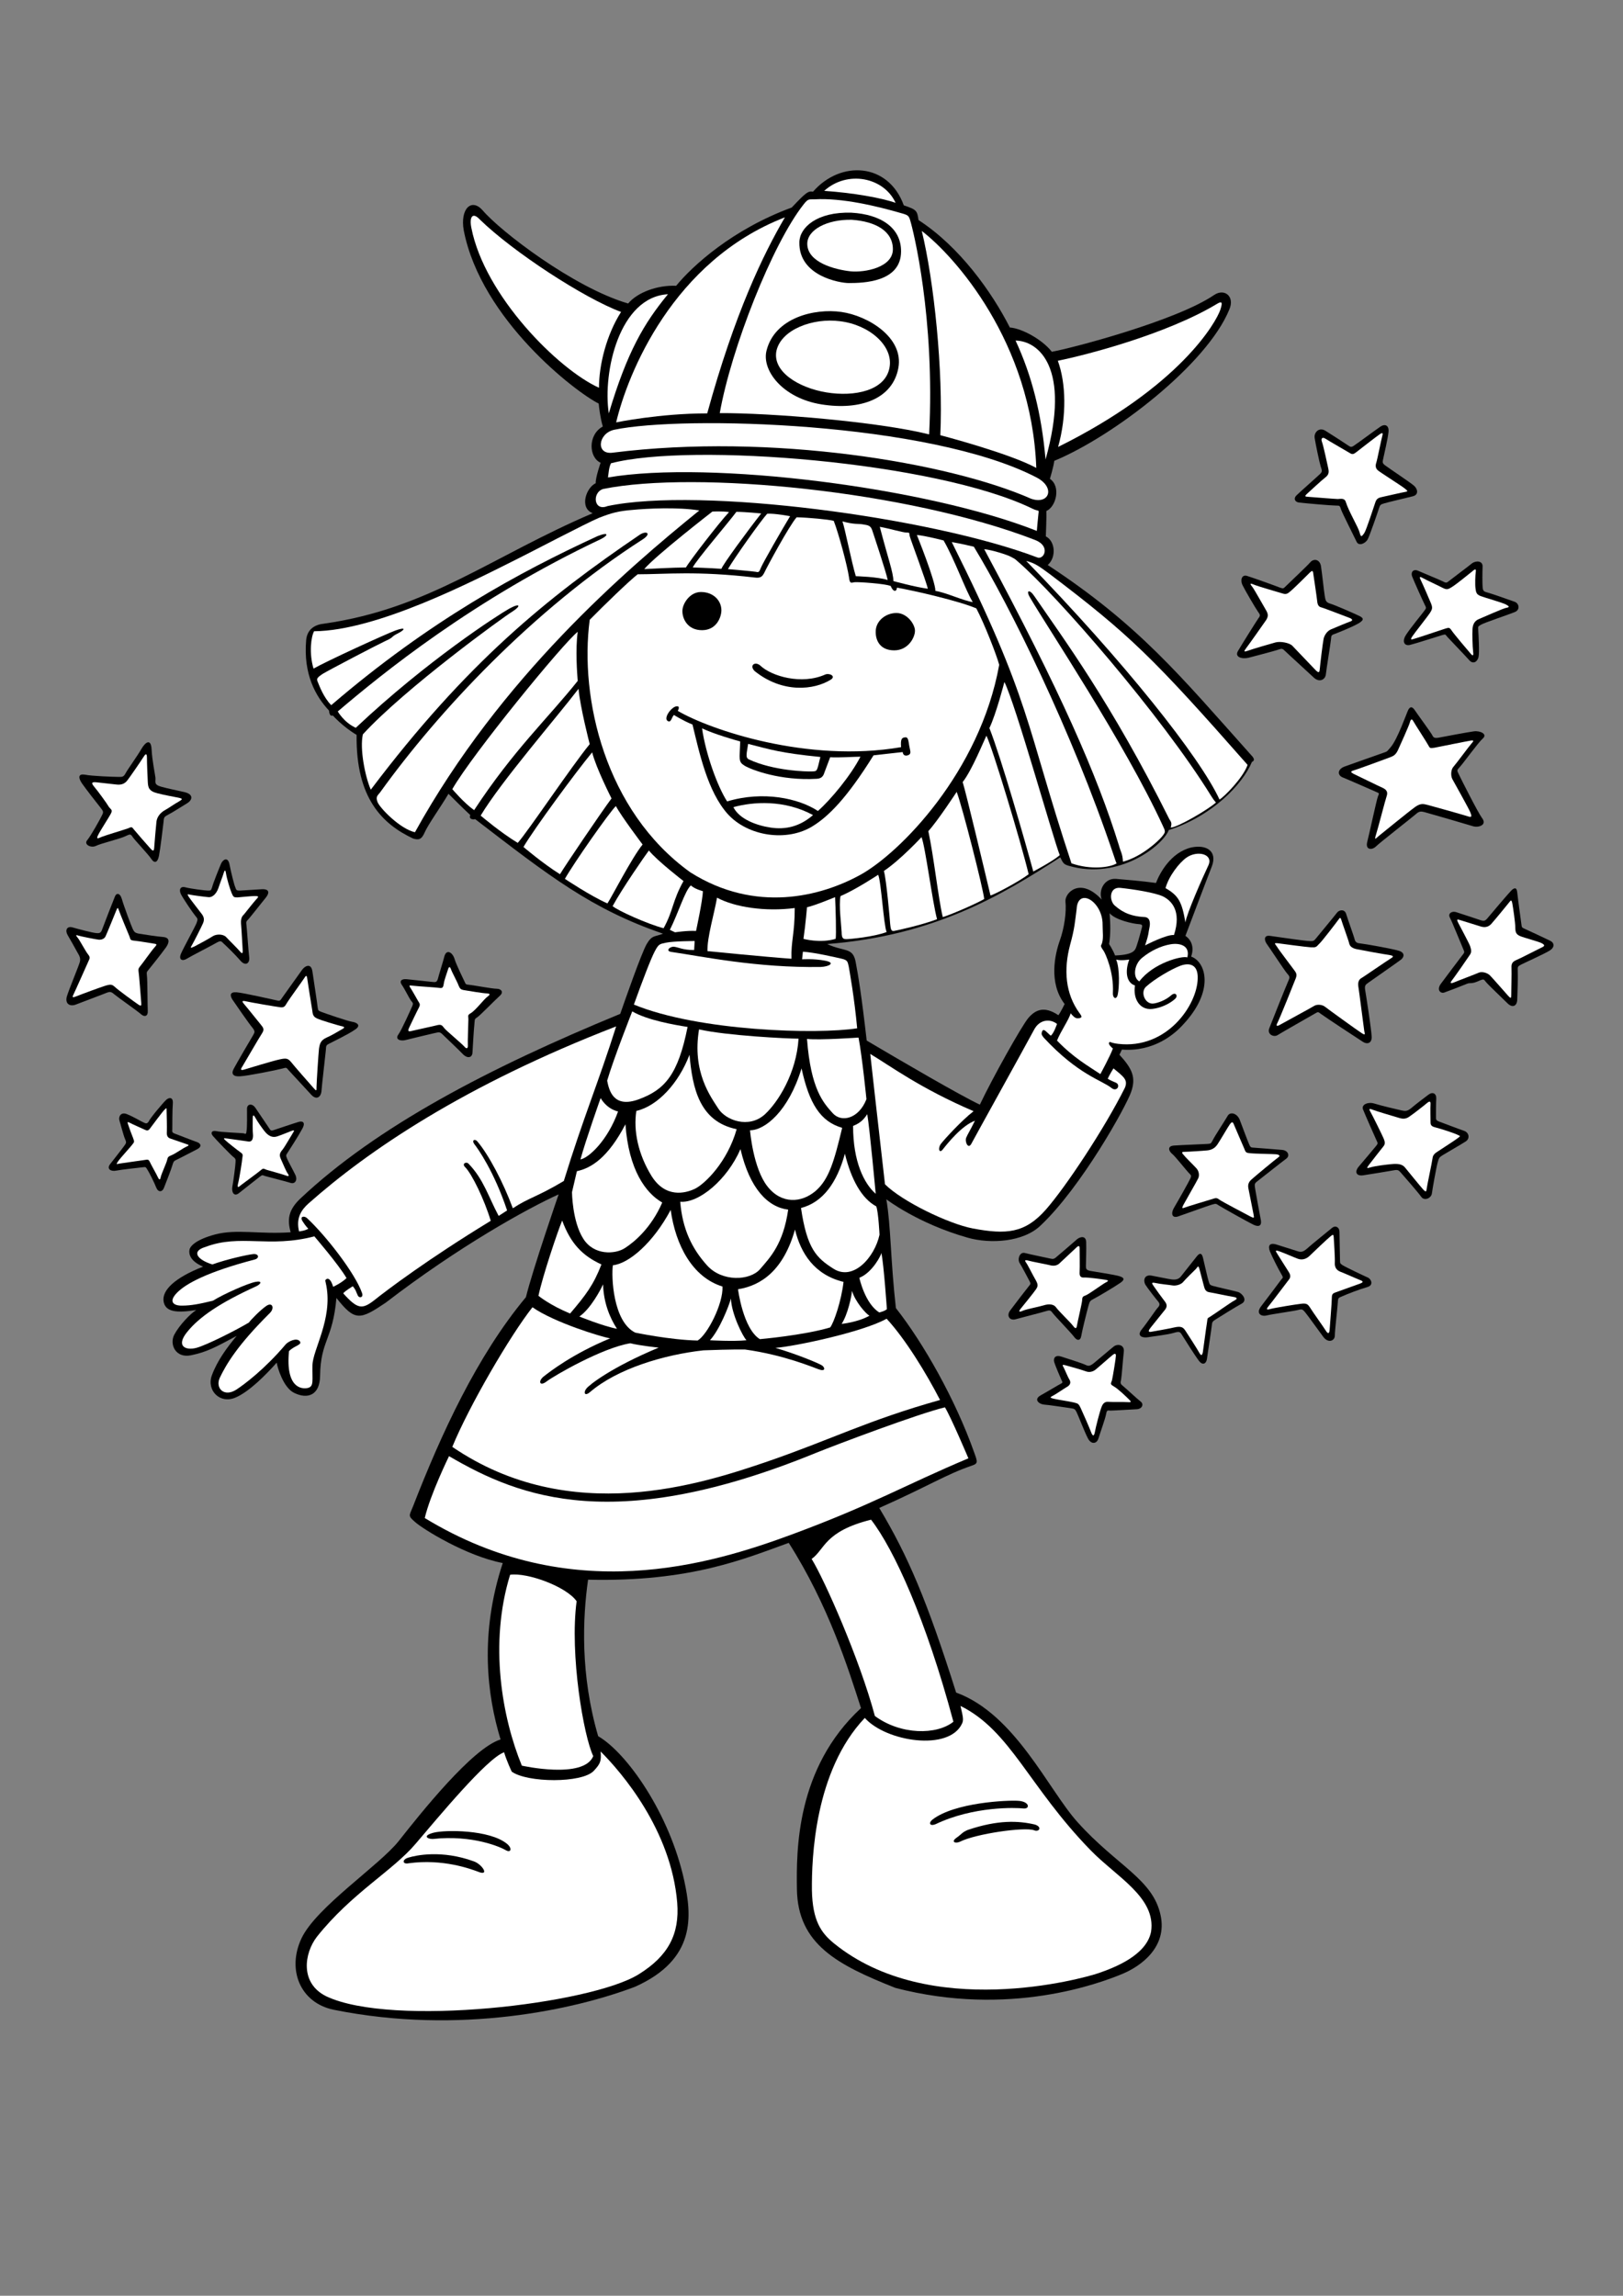 <?xml version="1.0" encoding="utf-8"?>
<!-- Generator: Adobe Illustrator 21.0.2, SVG Export Plug-In . SVG Version: 6.00 Build 0)  -->
<svg version="1.2" baseProfile="tiny" id="Layer_1" xmlns="http://www.w3.org/2000/svg" xmlns:xlink="http://www.w3.org/1999/xlink"
	 x="0px" y="0px" viewBox="0 0 595.3 841.9" overflow="scroll" xml:space="preserve">
<rect x="0" y="0" width="595.3" height="841.9" fill="#808080" stroke="none"/>
<g>
	<g>
		<path d="M458.9,276.9c-26.1-29.2-41-47.6-74.6-69.7c3.2-2.8,2.8-8.7-0.7-10.5c0,0,0.3-7.4,0.2-9.3c3.6-1.6,5.4-9,1.3-11.8
			c0,0,1.4-4.7,1.6-6.6c21.9-9.1,56-35.4,64.2-55.5c2.1-4.8-1.8-7.9-5.6-5.3c-14,9.5-52.2,19.5-59.5,20.8
			c-3.6-4.6-11.1-8.6-15.4-8.9c-6.6-13-18.4-29.6-33.5-39.4c-0.5-3.5-0.7-3.8-5.4-5.4c-5.7-15.7-23.2-16.6-33.3-5
			c-1.8-0.3-2.5,0.2-7.8,5.8c-21.8,8-36.4,21.4-42.4,28.7c-6.8-0.3-14.2,2.4-17.6,6.5c-19.9-5.8-46.9-26.5-53.4-34.2
			c-4.1-4.6-8.3-0.5-6.9,7.4c6.4,32.8,41.2,59.4,49.5,63.5c0.1,1.3,0.6,5.4,1.5,8.4c-5.6,3.1-5.1,11.4-0.8,13.3c0,0-1.9,5.4-1.8,7.5
			c-3.5,1.6-6.1,9.1-1.1,11c-37,15.8-60,35-98.5,40.5c-3.1,0.3-6.2,1.8-6.6,6c-1.1,12.6,3.5,20.7,8.4,25.9c0,0,0,2.3,1.4,1.8
			c0,0,3.5,4,8.7,7.1c-0.3,23.3,9.5,32.7,20.7,38c2,0.6,3.1,0.5,4.3-2.3c1.2-2.8,6-9.5,8.7-14.1c1.2,1.2,5.4,5.4,8,7.8
			c-0.6,1.2,0.5,1.8,1.8,1.5c27.3,21,42.7,33,68.9,42c-3,1.2-4,0.4-6,3.8c-2,3.5-8.1,21-9.7,25.6c-48.3,19.9-89.3,41.3-117.4,67.8
			c-4.5,4.3-4.7,7.8-3.5,12.3c-11.5,0.8-19.7-1.3-27.7,0.8c-6.7,1.8-9.1,4.1-9.4,5.6c-0.3,1.5,0.2,4.2,5,6.2
			c-10.5,4.1-15.1,8.7-14.5,12.7c0.6,3.9,4.7,4.4,12,3.2c-2.1,1.3-6.2,5.5-8.1,9.1c-1.8,3.5,0.5,8.7,6.2,7.5
			c5.7-1.2,8.5-2.7,16.7-7.1c-3.4,4.1-7.1,9-9.1,14.5c-2,5.5,3,10.6,8.7,8.1c5-2.1,11.3-8.5,15.1-12.8c0.2,1.6,2.4,9.2,6.4,11.1
			c4.9,2.4,9.4,0.9,9.5-6.2c0.2-13.2,4.6-13,6-28.6c6.8,8.6,8.6,8.1,18.1,1.7c26.8-20.6,51.9-34.5,63.4-39.7c0,0-9.5,27.5-12,37.7
			c-18,21.6-31.1,50.2-41.4,76.7c-1.4,3.5-2,3.4,0.8,5.8c2.8,2.5,18.6,12.4,32.1,15c-8.6,26.2-5.7,48.6-0.8,64.7
			c-10.4,3.2-29.5,27.3-37.4,37.3c-7.1,8.9-30.2,24.2-35.6,35.6c-5.4,11.4-0.6,23.6,11.7,26.2c46.5,9.4,89-0.2,110.6-8.4
			c22.6-10.1,20.8-26.2,18.1-38.8c-5.4-24.9-21.2-47.1-31.6-53.1c-6.6-22.6-5.7-43.3-3.7-57.4c37.7,0.9,57.7-7.8,73.6-13.5
			c14.6,22.9,21.9,46.3,26.5,60.6c-23.9,22.1-23.7,52.4-23.5,66.4c0.3,20.3,15,27.8,36.1,36.2c41.9,10.9,75.2-1.8,83.2-5.1
			c6.8-2.8,16.6-9.8,14.1-21.5c-2.8-13.3-16-18.1-30.4-34.1c-10.7-11.8-22.9-39.7-44.6-47.6c-10.7-33.8-17.6-50-28.2-67.7
			c18-8,24.5-12.3,33.9-15.5c2.4-0.8,2.2-1.3,0.9-4.9c-6.9-19.5-18.7-40.2-28.7-52.9c-2-17.8-1.8-29.9-3.5-39.9
			c0,0,11.5,8.9,29.9,14.1c8.1,2.3,20.4,1.7,26.8-4.6c14.9-14.1,31.3-43.6,33.1-48.9c1.8-5.2,0.5-8.4-4.3-13.6l0.9-1.9
			c11.7,0.9,19.3-5.7,22.3-9c11.9-12.6,8.5-23.2,3.1-25.1c1.2-3.4,0.1-6.1-2.1-7.6c0.8-2.1,7.7-20.4,9.7-25.5c2.1-5.6-2-8.1-7.6-6.9
			c-7.4,1.8-11.5,9.3-12.9,13c-5.1-0.7-11.1-1.2-14.7-1.5c-4.2-0.3-6.5,4.2-5.2,7.6c-7.9-8.5-13.6-2.4-13.3,0.7
			c0.4,3.8-0.4,9.7-2.1,14.4c-1.7,4.8-4.2,15.4,1.8,23.2c0,0-1.5,3.1-2.3,4.1c-5.2-3.5-8.4-2-11,1c-2.5,3-13.1,21.9-17.8,31.8
			c-7.4-3.5-28.3-15.7-41.5-23.5c-1.9-16.6-3.1-23.9-4.1-29.1c-1.1-5.2-4.2-3.4-10.4-6.3c39.6-3.1,64.3-18.1,85.5-31.8
			c1,2.1,1.3,2.6,3.1,3.1c18.4,5.4,34.5-7.4,36.7-13.1c15.8-5.1,27-16.6,30.5-25C460.2,279,460.2,278.2,458.9,276.9z M407,334.9
			c2.1,2.5,8.7,3.9,10.7,4c1.3,0.1,1.4,0.4,1.1,1.4c-0.3,1-1.1,4.3-1.8,6.3c-0.6,1.8-0.8,3.5-8,3.8c-0.8-2.1-2.2-4.2-2.2-4.2
			C407.4,342.5,407.3,339,407,334.9z"/>
	</g>
	<path d="M51.9,274.6c1.5-2.6,3.5-3.8,3.7,0.2c0.2,4,1.2,8.7,1.4,10.3c0.2,1.5-0.8,2.6,2.1,3.4c2.9,0.8,5.2,1.2,8.6,2
		c3.4,0.8,2.9,2.9,0.9,4.1c-2,1.2-5.4,3.4-6.8,4.1c-1.4,0.8-1.7,0.8-1.8,2.6c-0.2,1.8-1.2,10.1-1.7,12.6c-0.5,2.5-1.7,2.8-2.8,1.1
		c-1.1-1.7-6-6.8-6.8-8c-0.8-1.2-0.9-1.2-2.8-0.3c-1.8,0.9-8.9,2.6-10.7,3.5c-1.8,0.9-4.6-0.5-3.2-2.1c1.4-1.7,4.8-7.8,5.4-9.1
		c0.6-1.2,0.6-1.4-0.6-2.9c-1.2-1.5-5.2-6.6-6.8-8.9c-1.5-2.3-1.1-3.5,1.2-3.1c2.3,0.5,10.4,0.8,12,0.8c1.5,0,2.1,0.2,2.9-1.4
		C47,281.9,50.4,277.2,51.9,274.6L51.9,274.6z"/>
	<path d="M81.1,316.7c0.6-1.4,2.5-2.8,3.1,0.4c0.6,3.1,1.7,7.4,2.1,8.3c0.4,0.9,0.2,1.2,1.7,1.2c1.5-0.1,6.2-0.4,8.1-0.5
		c1.8-0.1,3.4,0.6,1.3,3.2c-2.1,2.6-5.4,6.8-6.2,7.7c-0.8,0.9-1,0.8-0.8,2.3c0.2,1.5,0.7,9.4,1,11.7c0.3,2.3-1.4,3.5-3.3,1.2
		c-1.9-2.2-5.1-5.3-6.1-6.2c-0.9-0.9-1-1.2-2.9-0.1c-1.9,1.1-9,4.7-10.6,5.7c-1.6,1-3.1,0.4-2.1-1.9c1-2.3,5.1-9.7,5.7-11.2
		c0.5-1.5,0.5-1.5-0.5-2.7c-1-1.2-4.3-6.1-5.2-7.8c-0.9-1.8-0.2-3.1,1.6-2.6c1.8,0.5,7.3,1.2,8.3,1.2c1-0.1,1,0.2,1.5-1.2
		C78.1,324,80.5,318.1,81.1,316.7L81.1,316.7z"/>
	<path d="M42.1,328.9c0.5-1.5,1.9-1.6,2.6,0.8c0.7,2.5,3.5,10,4,11c0.5,0.9,0.6,1.4,2.3,1.7c1.7,0.3,7.1,1.1,8.7,1.2
		c1.7,0.1,3.1,1,1.2,3.8c-2,2.8-5.6,7.2-6.3,8.1c-0.7,0.9-0.9,0.8-0.7,2.4c0.2,1.5,0.2,11.1,0.3,12.9c0.1,1.8-1.1,2.3-2.4,1.2
		c-1.3-1.2-8.5-6.2-9.8-7.3c-1.3-1.1-1.6-1.2-3.7-0.3c-2.1,0.8-8.4,3.2-10.5,4c-2.1,0.8-4-0.2-3.3-2.9c0.8-2.7,4.5-11.5,4.8-12.8
		c0.3-1.3-0.1-2.1-1-3.6c-0.8-1.5-2.5-4.5-3.5-6.2c-1-1.7-0.3-3.4,1.8-2.8c2.1,0.6,7.7,2.1,8.9,2.1c1.2,0.1,1.6-0.2,2.1-1.7
		C38.2,338.9,41.5,330.3,42.1,328.9L42.1,328.9z"/>
	<path d="M110.7,355.8c0.9-1.4,3.4-3,3.9,0.5c0.5,3.5,1.8,11.8,1.9,13c0.2,1.2,0.1,1.3,1.4,1.8c1.3,0.5,9.7,3.4,11.2,3.6
		c1.5,0.2,3.7,1.2,1.1,2.9c-2.6,1.8-8.3,4.5-9.4,5.1c-1.1,0.6-1.2,0.5-1.3,2.6c-0.2,2.1-1.5,13.1-1.6,15c-0.2,1.8-1.7,3.4-3.8,1.1
		c-2.1-2.3-7.5-8.1-8.3-9c-0.8-0.9-0.6-1-2.4-0.5c-1.8,0.5-12.8,2.7-15.3,2.8c-2.5,0.2-3.4-0.8-2.4-2.7c1-1.9,6.4-11.2,7.1-12.3
		c0.6-1.1,0.9-1.4-0.2-2.8c-1.2-1.4-6.4-8.9-7.4-10.4c-0.9-1.5-0.9-2.8,1.6-2.6c2.5,0.2,13,2.6,14.4,2.9c1.4,0.3,1.4,0.5,2.5-1.2
		C104.7,364.2,109.7,357.2,110.7,355.8L110.7,355.8z"/>
	<path d="M60.9,403.4c0.9-0.9,2.6-1.3,2.5,1.1c-0.2,2.4-0.2,8.5-0.2,9.5c0,1-0.3,1.3,1.1,1.8c1.4,0.5,6.4,2.5,7.9,3
		c1.5,0.5,1.9,1.7,0.2,2.6c-1.7,0.9-6.4,3.3-7.4,3.8c-1,0.5-1.3,0.5-1.7,1.9c-0.4,1.5-2.6,7.1-3.2,8.6c-0.6,1.5-2.1,1.6-2.8-0.2
		c-0.7-1.8-2.5-5.4-3.2-6.5c-0.7-1.1-0.5-1.1-2.1-0.9c-1.6,0.2-7.4,0.8-9.4,1.2c-1.9,0.4-3.6-0.6-2.2-2.4c1.4-1.8,4.4-5.6,5.1-6.6
		c0.7-1,1-1.2,0.4-2.5c-0.6-1.3-1.7-5.7-2.1-6.9c-0.4-1.2,0.4-3.3,2.8-2.3c2.5,1,5.4,2.8,6.2,3.1c0.8,0.4,1.2,0.4,1.8-0.5
		C55,410.1,59.9,404.3,60.9,403.4L60.9,403.4z"/>
	<path d="M90.6,406.6c0-1.8,1.9-2.1,3.1-0.3c1.2,1.8,4.4,6.5,5,7.4c0.5,0.8,0.6,1.1,1.8,0.7c1.2-0.4,7.4-2.5,8.8-2.9
		c1.4-0.5,3-0.2,1.6,2.4c-1.4,2.6-4.8,7.9-5.4,8.8c-0.6,0.9-0.7,1-0.2,2.2c0.5,1.2,2.2,4.2,3.1,6.1c0.8,1.9-0.3,3.3-1.8,2.8
		c-1.5-0.5-8.3-2.2-9.3-2.5c-1-0.3-1-0.6-2.1,0.3c-1.1,0.9-6.3,4.9-7.5,5.9c-1.8,1.5-2.8-0.2-2.5-2.2c0.4-2,1.2-8.2,1.2-9.2
		c0.1-1-0.1-1.3-0.9-1.9c-0.8-0.6-6.4-6.4-7.4-7.6c-1-1.2-0.4-2.1,1.2-1.8c1.6,0.4,9.2,0.7,10,0.8c0.8,0.2,1,0.5,1.1-0.7
		C90.7,413.7,90.6,408.3,90.6,406.6L90.6,406.6z"/>
	<path d="M163,350.7c0.8-2.8,3-1.4,3.7,0.9c0.7,2.3,3.2,7.3,3.7,8.4c0.5,1.1,0.4,1,2.1,1.2c1.7,0.2,8.1,1.4,9.7,1.4
		c1.6,0,2.7,1.2,1.1,2.6c-1.6,1.4-7.2,7.2-8.3,7.9c-1.1,0.7-0.8,0.8-1,2.5c-0.2,1.7-0.6,8.5-0.7,10.4c-0.1,1.9-1.8,2.3-3.5,0.6
		c-1.6-1.7-5.8-5.6-7.1-6.9s-1.4-1.3-3.5-0.8c-2.1,0.5-8.5,2-10.4,2.5c-1.9,0.5-4-0.2-2.7-2c1.3-1.8,4.6-9.3,5.1-10.4
		c0.5-1.2,0.2-1.2-0.5-2.1c-0.7-1-2.3-4.3-3.3-5.7c-1-1.4-0.2-2.3,1.8-2.1c1.9,0.2,8.3,0.9,9.4,1c1.1,0.1,1.6,0.2,2-1.1
		C160.9,357.7,162.6,352.4,163,350.7L163,350.7z"/>
	<path d="M524,401.4c1.5-1.1,2.9-0.4,2.8,1.5c-0.1,1.9-0.1,5.7-0.1,6.7c0,1,0,1.3,1.4,1.8c1.4,0.5,7.1,2.7,8.9,3.3
		c1.8,0.6,2.3,2.8,0.6,3.9c-1.7,1.1-7.1,4.2-8.4,5c-1.3,0.8-1.4,1-1.9,2.8c-0.5,1.8-1.9,9.7-2.1,11.3c-0.2,1.6-2.7,2.9-3.9,1.2
		c-1.2-1.7-6.9-8.2-7.6-9c-0.7-0.8-1.1-1-2.6-0.7c-1.5,0.3-8.5,1.4-11,1.8c-2.5,0.4-3.4-1.1-1.8-3.1c1.7-2,5.6-6.6,6.4-7.6
		c0.8-1,0.7-1,0.1-2.3c-0.6-1.3-4-9-4.8-11c-0.9-2,1.9-3,4.1-2.3c2.2,0.7,8.5,2.2,9.9,2.5c1.4,0.3,2.1,0.4,3.6-0.8
		C519.1,405.1,522.5,402.5,524,401.4L524,401.4z"/>
	<path d="M488.7,450.2c1.2-0.9,2.6-0.1,2.6,1.5s0.2,9.6,0.2,10.6c0,1,0.1,1.1,1,1.7c0.9,0.6,8,4,9.2,4.5c1.2,0.5,2.3,2.8-0.2,3.5
		c-2.5,0.7-7.5,2.6-9,3.3c-1.5,0.7-1.7,0.4-1.8,2.3c-0.1,1.9-1.1,10.3-1.1,12.2c0,1.9-2.4,2.9-4.2,0.5c-1.8-2.4-6-8.3-6.8-9.2
		c-0.8-0.9-1-1.1-2.5-0.7c-1.5,0.4-9.5,1.5-11.5,2c-2,0.5-4.1-0.7-2-3.4c2.1-2.7,6.7-8.9,7.3-9.7c0.7-0.8,0.9-0.7,0-2.2
		c-0.9-1.5-3.3-6.2-4.1-8.2c-0.8-2-0.2-3.3,2.4-2.5c2.6,0.8,6.4,2,7.6,2.4c1.2,0.4,2,0.5,3.6-0.9
		C480.9,456.5,487.5,451.2,488.7,450.2L488.7,450.2z"/>
	<path d="M439,460.7c0.7-0.9,1.7-1.6,2.2,0.4c0.5,2,1.7,7.5,2.1,8.7c0.4,1.2,0.3,1.4,1.7,1.8c1.4,0.4,7.7,1.8,9.1,2.2
		c1.4,0.4,3.7,3,1.3,4.3c-2.4,1.3-8.3,5-9.4,5.7c-1.1,0.7-1.4,0.9-1.5,2.1c-0.1,1.2-1.6,10.8-1.8,12.4c-0.2,1.7-1.5,2.6-2.9,0.8
		c-1.4-1.8-5.3-8-6.1-9.3c-0.8-1.3-0.9-1.7-3.2-1c-2.3,0.7-7.8,1.3-9.5,1.6c-1.7,0.3-4.3-0.3-2.2-2.9c2.1-2.6,5.2-7.3,5.9-8
		c0.7-0.7,0.8-1.4,0.1-2.2c-0.7-0.8-3.9-4.9-4.7-6.2c-0.8-1.4-0.5-3.8,2.3-3.3c2.8,0.5,5.8,1.2,7.4,1.4c1.7,0.2,2.7-0.2,3.5-1.3
		C434.1,466.9,438.3,461.6,439,460.7L439,460.7z"/>
	<path d="M408.5,493.8c1.4-1.1,4-0.7,3.7,1.9c-0.3,2.6-0.8,9.4-1,10.3c-0.2,0.9-0.4,1.4,0.5,2.1c0.9,0.7,5.5,5,6.7,5.9
		c1.2,0.9,0.6,2.7-1.5,2.8c-2.1,0.1-8.6,0.5-9.6,0.5c-1,0-1.3-0.4-1.6,1.3c-0.3,1.7-2.2,6.9-2.8,8.9c-0.6,2-2.6,2.3-3.8,0.1
		s-3.6-8.5-4.2-9.7c-0.6-1.2-0.8-1.3-2.3-1.5c-1.5-0.2-7.9-1.2-9.6-1.3c-1.7-0.1-4.1-1.8-1.3-3.4c2.9-1.6,6.3-3.7,7.3-4.2
		c1-0.5,0.7-0.6,0.3-1.5c-0.4-0.9-2.2-5.1-2.6-6.4c-0.4-1.3,0.1-2.9,2.6-2.1c2.5,0.8,7.8,2.5,8.8,3c1,0.5,1.6,0.6,3.1-0.6
		C402.7,498.7,407.1,494.9,408.5,493.8L408.5,493.8z"/>
	<path d="M395,454.5c1-0.9,3.3-1.6,3.4,1c0.1,2.6-0.1,7.7-0.1,8.7c0,1,0,1.6,1.8,1.9c1.8,0.3,7.5,1.2,9.7,1.7
		c2.2,0.5,3.2,1.2,1.2,2.6c-2,1.4-8.4,5.2-9.8,5.9c-1.4,0.7-1.5,0.9-2,2.7c-0.5,1.8-2.3,9-2.6,10.9c-0.3,1.9-1.6,1.8-2.6,0.4
		c-1-1.4-7.1-7.7-7.9-8.8c-0.8-1.1-1.1-1.1-2.7-0.6c-1.6,0.5-8.8,2.3-10.9,2.9c-2.2,0.6-3.4-1.3-2-3.2c1.4-1.9,6.4-8.4,7-9.1
		c0.6-0.7,0.6-0.8-0.1-2.1c-0.7-1.3-2.5-4.8-3.4-6.2c-0.9-1.4,0-4.2,1.9-3.7c1.9,0.5,7.8,1.7,9.1,2c1.3,0.3,1.6,0.3,2.8-0.8
		C389,459.7,394,455.4,395,454.5L395,454.5z"/>
	<path d="M490.4,334.7c0.8-1.1,2.9-1.4,3.4,0.6c0.6,2,2.9,8.3,3.1,9.3c0.3,1,0.9,1.3,2.2,1.4c1.3,0.1,12,2,14.1,2.7
		c2.1,0.7,1.9,2.2,0.7,3.2c-1.3,1-10.8,7.6-11.9,8.4c-1.1,0.8-1.5,1-1.3,2.6c0.3,1.6,2.3,14.6,2.4,17.1c0.2,2.5-1.5,3.2-3.3,2
		c-1.9-1.2-14-9.2-15.2-10.1c-1.2-0.9-1.1-0.9-2.3-0.2c-1.2,0.7-12.3,7-13.7,7.9c-1.4,0.9-4-0.3-3-2.6c0.9-2.4,6.4-16.1,7-17.4
		c0.6-1.3,0.4-1.6-0.5-2.6c-0.9-1-6.6-9.7-7.5-10.9c-0.9-1.3-1.1-3.2,1.2-2.9c2.3,0.3,12.9,1.9,14.5,1.9c1.7,0.1,1.7-0.2,2.5-1.1
		C483.5,343.1,489.6,335.8,490.4,334.7L490.4,334.7z"/>
	<path d="M450.3,409.2c0.9-1.6,3.4-1,4.4,1.4c0.9,2.4,3,8,3.5,9.1c0.5,1.2,0.7,1.1,2,1.2c1.3,0.1,7.9,0.6,10.1,0.8
		c2.2,0.2,2.9,2.2,1.5,3.2c-1.4,1-9.3,7.3-10.5,8.2c-1.2,0.9-1.2,1.1-0.9,3c0.3,1.9,1.7,9.4,2.1,11.5c0.3,2.1-1,2.4-2.8,1.5
		c-1.9-0.9-11.5-6.3-12.6-7c-1.1-0.7-1-0.8-2.7-0.3c-1.7,0.5-10.2,3.6-12.3,4.3c-2.1,0.7-2.9-0.9-1.3-3.5c1.6-2.7,5.3-9.3,5.8-10.4
		c0.5-1.1,0.3-1.2-0.6-2.1c-0.8-0.8-4.9-6-6-6.9c-1.2-0.9-2.1-2.9,0.6-3.1c2.7-0.2,11-0.5,12.3-0.6c1.3-0.1,1.2-0.1,1.9-1.3
		C445.3,417,449.4,410.8,450.3,409.2L450.3,409.2z"/>
	<path d="M506.4,156.4c1.5-1,3.1-0.5,2.9,1.9c-0.2,2.4-1.6,8.2-1.9,9.7c-0.3,1.5-0.5,1.8,0.7,2.7c1.2,0.9,9.1,6.2,10.4,7.3
		c1.4,1.1,2.1,3.4-0.3,4c-2.4,0.6-9.2,2.2-10.5,2.6c-1.3,0.4-1.5,0.5-1.9,1.8c-0.4,1.3-3.3,9.7-4.1,11.3c-0.8,1.6-3.3,2.7-4.1,1
		c-0.8-1.7-5.2-10.4-5.7-11.8c-0.5-1.4-0.3-1.5-2-1.5c-1.7,0-11.8-0.9-13.4-1.1s-2.1-1.5-1-2.6c1.1-1.1,7.8-7,8.7-7.9
		c0.9-0.9,0.7-1.2,0.2-2.8c-0.5-1.6-1.9-8.4-2.2-10.4c-0.3-2,1.6-4.1,4-2.6c2.4,1.5,7.2,4.6,8.2,5.3c1,0.7,1.3,0.8,2.4,0
		C497.9,162.6,504.9,157.4,506.4,156.4L506.4,156.4z"/>
	<path d="M539.9,206.6c1.3-1,4-1.1,3.9,1.2c-0.1,2.3-0.1,6.1,0,7.4c0.1,1.3,0.3,1.7,1.5,2c1.2,0.3,8.7,2.9,10.3,3.5
		c1.6,0.6,2.1,3-0.1,3.8c-2.2,0.9-11.2,3.9-12.3,4.6c-1.1,0.7-1.1,0.5-1,2c0.1,1.5,0.5,8.3,0.1,9.9c-0.4,1.6-1.9,2.8-3.4,1.1
		c-1.5-1.7-7.2-7.6-8-8.5c-0.8-0.9-0.5-1.1-1.9-0.7c-1.4,0.4-9.7,3.1-11.8,3.6c-2.1,0.5-3-1.2-1.6-3.5c1.4-2.3,6.2-8.1,6.9-9.1
		c0.7-1,0.7-0.9,0-2.3c-0.7-1.4-3.8-8.3-4.5-10.1c-0.7-1.8,0.5-2.9,2.1-2.2c1.6,0.7,7.9,3.3,9.1,3.9c1.2,0.6,1.3,0.7,2.5-0.3
		C532.8,212,538.6,207.7,539.9,206.6L539.9,206.6z"/>
	<path d="M516.5,260.4c0.6-1.2,1.4-1.5,2.4,0c1,1.5,5.6,7.8,6.2,8.8c0.6,1,0.6,1.7,2.7,1.3c2.1-0.4,10.5-2,12.8-2.3
		c2.3-0.3,5.1,1,3.3,2.6c-1.8,1.6-7.1,9-8.4,10.4c-1.3,1.4-1.1,1.3-0.4,2.8c0.7,1.5,7,14,8.5,16c2,2.6-1.4,3.6-3.3,3
		c-1.9-0.6-16.7-4.9-17.9-5.2c-1.2-0.3-1.9-0.3-3,0.7c-1.1,1-13.3,10.5-14.7,11.9c-1.4,1.4-4,1.4-3.2-1.7c0.8-3.1,3.4-15.3,3.9-16.6
		c0.5-1.3,0.7-1.1-0.9-1.8c-1.6-0.7-10-4.4-12-5.2c-2-0.8-2-3,0.7-4c2.7-1,13-4.6,14.4-5.1c1.4-0.5,1-0.3,2.5-2
		C512.6,271.1,515.9,261.6,516.5,260.4L516.5,260.4z"/>
	<path d="M554.3,326.6c1-1,2-1.4,2.2,0.6c0.2,2,1.3,10.1,1.5,11.5c0.2,1.4,0.1,1.4,1.2,1.9c1.1,0.5,7.8,3.6,9.4,4.4
		c1.6,0.8,1.7,2.4-0.2,3.6c-1.9,1.2-9.5,4.6-10.6,5.2c-1.1,0.6-1.2,0.7-1.1,2.5c0.1,1.8-0.1,8.2-0.2,10.4c-0.1,2.2-1.7,3.1-3.6,1.2
		c-1.9-1.9-6.9-6.6-7.8-7.7c-0.9-1.1-0.8-1.2-2.2-0.7c-3.3,1.6-3.5,0.7-4.9,1.3c-1.4,0.6-7.1,2.8-8.3,3.2c-1.3,0.4-2.8-0.9-1.3-3.1
		c1.6-2.2,7-9.3,7.9-10.5c0.9-1.2,1-1,0.3-2.6c-0.7-1.6-4-9.8-4.8-11.3c-0.8-1.5,0.7-2.5,2.3-2c1.6,0.5,7.3,2.4,8.8,2.9
		c1.5,0.5,1.9,0.3,2.8-0.8C546.6,335.5,553.3,327.6,554.3,326.6L554.3,326.6z"/>
	<path d="M480.6,206.2c1.2-1.4,3.4-1.2,3.9,1.3c0.4,2.5,1.1,9.2,1.4,11c0.3,1.8,0.4,2.4,2.1,2.9c1.7,0.5,8.3,3.4,10.2,4.3
		c1.8,0.8,2.5,1.5,0.1,2.9c-2.4,1.4-7.5,3.4-8.8,3.9c-1.3,0.4-1.2,0.8-1.3,1.9c-0.1,1.2-1.7,11-1.9,13c-0.3,2-2.5,2.9-4.4,1.1
		c-1.9-1.8-9.7-8.9-10.6-9.8c-0.9-0.9-1.2-0.9-2.3-0.5c-1.1,0.4-8.6,2.4-11,3c-2.4,0.6-5.3-0.2-3.9-2.5c1.4-2.4,6.8-11,7.5-12
		c0.8-1,0.6-1.3-0.2-2.4c-0.8-1.1-4.9-8.1-5.7-9.8c-0.8-1.7-0.3-3.9,1.7-3.3c2,0.6,10.9,3.8,12.1,4.3c1.2,0.4,1.2,0.4,2.2-0.6
		C472.8,213.8,479.4,207.6,480.6,206.2L480.6,206.2z"/>
	<path fill="#FFFFFF" d="M122.2,471.9c-0.8-2.7-1.8-3.3-2.5-2.8c-0.6,0.5-0.4,0.3,0,2.4c2.3,12.3-5,23.5-5.1,29.2
		c-0.1,5.8,0.6,7.7-1.7,8.3c-2.3,0.5-8.2,0-6.9-13.5c2-2.1,5.1-2.3,3.9-3.7c-1.2-1.3-4.1,0.1-5.1,1.2c-7.7,9.1-15.2,14.7-18.1,16.6
		c-4.5,2.9-7.8-0.5-6.1-4.3c2.3-4.8,6.3-11.8,18.4-23.8c1.8-1.8,0.9-4.1-1.3-2.6c-2.2,1.5-5.7,5.1-6.4,6.1
		c-4.3,2.6-15.5,8.3-19.3,9.3c-3.8,1-7.7-0.5-3.3-5.9c4.4-5.4,11.7-10.5,25.3-16.7c1.7-0.8,2.4-2.1-0.3-1.6
		c-2.7,0.5-11.6,4.4-15.6,6.9c-4.9,1.2-8.1,1.8-11.2,1.8c-3.1,0.1-5.3-1.3-2-4.7c3.3-3.4,11.3-7.7,28.5-12.2c1.9-0.5,1.5-2.2-0.5-2
		c-2,0.2-9.4,1.8-15,3.8c-5.5-1.7-7.9-4.8-2.6-6.4c12.9-4.9,23.2,0.5,40-3.9c0,0,8.8,10.2,11.8,15.3
		C125.3,470.5,122.2,471.9,122.2,471.9L122.2,471.9z"/>
	<path fill="#FFFFFF" d="M219.7,142.2c-14.9-6.7-41.9-33.7-46.8-58.6c-0.8-3.8,0.3-6.1,3.1-3.1c12.1,11.8,38.1,28.8,51.8,33.9
		C222.5,122.7,219.7,133.7,219.7,142.2L219.7,142.2z"/>
	<path fill-rule="evenodd" fill="#FFFFFF" d="M223.3,151.6c-2.3-15.2,3.9-42.7,21.7-43.7C236.2,118.6,230.1,128.9,223.3,151.6
		L223.3,151.6z"/>
	<path fill="#FFFFFF" d="M226,154.9c4.2-17.8,20.8-59.3,61.9-75.2c-7.9,13.5-18.4,35.1-28.5,71.9C241.9,151.6,226,154.9,226,154.9
		L226,154.9z"/>
	<path fill="#FFFFFF" d="M264,151.5c4.2-23.7,19.3-62.1,30.8-76.6c1.7-2.2,2-1.7,3.9-1.8c10.2-0.6,23,2.5,32.3,5.2
		c2.1,0.6,2.4,0.9,2.9,2.7c1,3.2,9.1,35.4,6.9,78.3C322,154.6,282.4,151.4,264,151.5L264,151.5z"/>
	<path fill-rule="evenodd" fill="#FFFFFF" d="M302.3,70c8.5-7.7,21.9-5,26.2,4.4C323.5,72.6,312.9,70.7,302.3,70L302.3,70z"/>
	<path d="M312.3,78c10.6,0.6,18.3,5.4,18.2,14.3c-0.1,11.2-13.9,11.5-19.2,11.5c-3.1,0-18.4-2.5-18.1-15
		C293.3,83.4,299.7,77.6,312.3,78L312.3,78z"/>
	<path d="M308.6,114.4c9.8,1.4,23,9.4,20.9,20.6c-2.1,11.2-13.8,15.6-28.2,13.3c-14.4-2.3-22.1-12.7-20.1-19.9
		C284.3,116.5,298.7,113,308.6,114.4L308.6,114.4z"/>
	<path fill="#FFFFFF" d="M308.1,117.8c10.8,1.3,19.5,9,18.2,16.8c-1.4,8.7-12.9,11-23.2,9.3c-10.3-1.7-19.9-7.7-18.3-15.3
		C286.6,120.8,298.2,116.5,308.1,117.8L308.1,117.8z"/>
	<path fill="#FFFFFF" d="M344.9,159.6c1.1-23.5-2.3-56.5-6.8-74.9c12,9.2,40.3,40.7,42,86.9C370.2,166.2,344.9,159.6,344.9,159.6
		L344.9,159.6z"/>
	<path fill-rule="evenodd" fill="#FFFFFF" d="M383.5,168.5c-1.5-17-5.1-30.9-11-43.6C380.8,125,393,134.6,383.5,168.5L383.5,168.5z"
		/>
	<path fill="#FFFFFF" d="M388,132.3c10.4-2.1,39.7-9.7,58.1-20.7c1.8-1.1,2.6-1.3,1.5,2c-1.5,4.5-14.7,28.1-59.5,50.3
		C391.3,152.5,391,140.5,388,132.3L388,132.3z"/>
	<path fill="#FFFFFF" d="M225.3,157.6c25.1-5.3,115.6-2.9,154.9,17.5c7.1,3.7,4.6,10.1-2,7.8c-30.1-13.3-95.4-24.2-153.4-16.9
		C218.4,166.9,219.3,158.9,225.3,157.6L225.3,157.6z"/>
	<path fill="#FFFFFF" d="M223,175.1c0.2-1.2,0.3-3.7,1.1-5.2c29.1-7.7,119.1-0.6,154.5,16.6c2.4,1.2,2.5,0.2,2.3,1.8
		c-0.2,1.7-0.6,6.4-0.6,6.4C340.3,178.8,260.4,168.7,223,175.1L223,175.1z"/>
	<path fill="#FFFFFF" d="M222.8,185.6c-5.1,2.1-5.7-5.1-1.5-6.3c33.9-6.8,111.5,0.6,158.3,18.7c6,2.3,3.2,7.5,0.8,6.4
		C341.7,189.7,256.9,178.4,222.8,185.6L222.8,185.6z"/>
	<path fill="#FFFFFF" d="M261.3,187.6c0,0,3.8-0.2,6.1,0.2c-3.5,3.7-14.6,18.1-15.8,20.3c-4.3,0-15.3,0.6-15.3,0.6
		C240.4,203.8,261.3,187.6,261.3,187.6L261.3,187.6z"/>
	<path fill="#FFFFFF" d="M254.1,208.1c1.1-2.5,13.3-16.7,16-20.4c3.2,0,9.1,0.6,9.1,0.6c-4.8,6.1-14,18.6-14.6,20.3
		C260.5,208.3,254.1,208.1,254.1,208.1L254.1,208.1z"/>
	<path fill="#FFFFFF" d="M267,208.7c2.5-4.3,12.1-17.8,14.4-20.3c2.6-0.2,8.4,0.9,8.4,0.9c-2.8,4.6-10.1,17.3-10.7,18.9
		c-0.6,1.5-0.8,1.8-1.8,1.5C276.2,209.5,267,208.7,267,208.7L267,208.7z"/>
	<path fill="#FFFFFF" d="M309,191.2c4.3,1.2,5.8,0.8,7.5,1.1c1.7,0.3,2.8,0.3,3.4,2.1c0.6,1.8,5.2,15.6,5.7,18.3
		c-3.7-1.2-11.7-1.4-11.7-1.4C312.4,206.4,309.9,193.7,309,191.2L309,191.2z"/>
	<path fill="#FFFFFF" d="M322.7,193.2c3.5,0.6,8.4,2.1,9.8,2.1c1.4,0,0.9,0.2,1.2,1.4c0.3,1.2,6.3,17.2,6.6,19.2
		c-4.6-0.6-12.6-2.8-12.6-2.8C327.6,209.7,325.8,205.1,322.7,193.2L322.7,193.2z"/>
	<path fill="#FFFFFF" d="M336.3,196.2c2.9,0.2,9.8,2,9.8,2c4.1,7.1,8.1,18.4,10.7,22.6c-3.5-0.5-9.8-3.5-13.7-4.1
		C343.1,213,336.3,196.2,336.3,196.2L336.3,196.2z"/>
	<path fill="#FFFFFF" d="M349.1,198.8c3.2,0.5,8.1,1.7,8.1,1.7c13.3,21.9,35.9,67.5,51.2,112.9c1.3,4,1.2,3.2,1.2,3.2
		c-2.3,1.5-9.5,2.5-16.6,0C375.9,264.9,378.5,257.7,349.1,198.8L349.1,198.8z"/>
	<path fill="#FFFFFF" d="M361,201.4c2.5,0.2,8.4,2,9.8,2.8c1.4,0.8,1.2,0.5,2.5,1.7c14.1,12.1,52.8,56.6,71,86.1
		c1,1.6,1.7,2.3,1.7,2.3c-2.9,2.6-14,9.1-16.6,9.2c0.5-1.7,0.2-2-0.5-3.1c-21.3-42.7-39-66.4-49.6-81.9c-1.7-2.5-3.2-2.1-1.4,0.8
		c6,10.3,34.8,53.5,48.6,83.5c1,2.1,1.1,2.3-0.3,4c-1.4,1.7-7.5,7.4-14.3,9.2c-0.2-3.1-0.8-3.4-1.5-6
		C402.5,284.5,389.1,253.7,361,201.4L361,201.4z"/>
	<path fill="#FFFFFF" d="M376.4,205.7c3.2,0.8,4.8,2,8.6,4.8c29.3,22.2,38,30.7,72.6,70c-1.7,4.9-8.9,12-10.3,12.7
		C440.1,277.6,412.3,242.6,376.4,205.7L376.4,205.7z"/>
	<path fill="#FFFFFF" d="M362.9,267c2.5-5.2,5.5-16.9,5.5-16.9c4,7.8,17.8,57.1,20.3,63.5c-2.3,2.1-9.7,6-9.7,6
		C375.9,308.2,367.3,278.2,362.9,267L362.9,267z"/>
	<path fill="#FFFFFF" d="M353.1,286.8c3.4-4.3,7.8-15.2,8.7-17c2.1,4,12.7,39.1,15.5,50.8c-3.7,2.8-12.7,7.5-14,7.8
		C361,318.7,354.4,291,353.1,286.8L353.1,286.8z"/>
	<path fill="#FFFFFF" d="M340.5,304.8c3.4-3.7,10.4-14.4,10.4-14.4c2.1,5.5,9.7,35.4,10.1,39.3c-3.7,2.1-13.2,6.1-15.2,6.6
		C344.2,329.8,342.5,314,340.5,304.8L340.5,304.8z"/>
	<path fill="#FFFFFF" d="M324.2,319.4c6-4,13.8-12.4,13.8-12.4c1.4,3.4,4,23.8,5.7,30.1c-5.5,2.1-14.6,4.1-15.8,4.3
		c-1.2,0.2-1.2-1.1-1.4-2.6C326.4,337.2,325.1,322.4,324.2,319.4L324.2,319.4z"/>
	<path fill="#FFFFFF" d="M308.3,328.6c5.5-2.3,13.8-7.8,13.8-7.8c1.1,2.3,2,18.4,3.1,21c-4.8,1.8-13.5,2.6-14.7,2.6
		c-1.2,0-1.8-0.2-1.8-2.6C308.6,339.3,307.6,331.8,308.3,328.6L308.3,328.6z"/>
	<path fill="#FFFFFF" d="M296,332.7c2.6-0.5,10.3-3.7,10.3-3.7c0.2,3.7,0.5,14,0.2,15.3c-5.7,1.7-11.8,0-11.8,0
		C295.5,338.8,296,332.7,296,332.7L296,332.7z"/>
	<path fill="#FFFFFF" d="M245.7,341c3.2-6.4,5.5-14.3,7.7-16.3c1.5,1.4,4.4,2.1,4.4,2.1c0,3.1-2.5,14.6-2.5,14.6
		c-3.1-0.2-7.7,0.5-7.7,0.5L245.7,341L245.7,341z"/>
	<path fill="#FFFFFF" d="M243.4,340.4c-5.8-1.5-16.7-6.4-18.7-8.1c3.4-6.3,12-18.7,13.3-20.4c3.1,3.8,12.7,11.2,12.7,11.2
		C246.6,330.4,247,333.9,243.4,340.4L243.4,340.4z"/>
	<path fill="#FFFFFF" d="M207.2,322.3c3.2-5.7,16.3-24.4,18.7-26.7c2,3.8,9.8,14.1,9.8,14.1c-4,4.9-11.5,19.6-12.9,21.6
		C216.8,328.7,207.2,322.3,207.2,322.3L207.2,322.3z"/>
	<path fill="#FFFFFF" d="M192,310.6c4-6.8,19.3-27.6,25.2-34.7c1.4,5.7,7.1,16.9,7.1,16.9c-3.8,5.1-17.2,24.9-18.9,27.8
		C199,316.6,192,310.6,192,310.6L192,310.6z"/>
	<path fill="#FFFFFF" d="M176.3,299.1c7.4-12.4,27.8-35.9,35.9-46.5c0.6,6.8,4.1,20.3,4.1,20.3c-6.6,8-22.7,32.1-26.4,36.2
		C183.7,305.4,176.3,299.1,176.3,299.1L176.3,299.1z"/>
	<path fill="#FFFFFF" d="M165.9,289.4c7.4-12.9,40.8-53.7,46-57.7c-0.9,6.6-0.2,15.3,0,18c-10.9,13.7-23.5,25.3-38,47.4
		C170.2,294.5,165.9,289.4,165.9,289.4L165.9,289.4z"/>
	<path fill="#FFFFFF" d="M152.2,305.2c-5.4-1.2-12.7-8.7-13.7-11c-0.9-2.3,0.2-2.5,1.2-4c20.9-29,55.5-66.4,96.2-92.5
		c3-2,1.4-3.2-1.1-1.7c-34.2,23.2-63.7,47.1-98.8,93.6c-2.1-4.9-4.1-15-2.9-20.3c15.5-16.9,51.5-43,54.8-45c3.2-2,3.1-3.4-1.1-1.1
		c-4.1,2.3-30.1,19-56.3,43.7c-4.4-2-6.6-6-6.6-6c16.1-13.7,49.7-41.1,96.5-63.2c2.7-1.3,3.1-2.8-1.2-1.1
		c-28.7,13.2-61.7,31.1-97.7,62c-2.8-2.8-4.4-7.2-4.9-8.4c-0.5-1.2-0.6-1.5,1.8-3.1c2.5-1.5,19.5-10.4,22.9-12
		c3.4-1.5,1.8-1.4,4.6-2.8c2.8-1.4,3.1-2.5-0.8-1.1c-3.8,1.4-25.2,11.2-30.1,14c-1.7-5.7-0.9-11.7,0.2-13.7
		c23.2-0.2,58.3-18.4,74.9-26.7c3.5-1.7,25-13,29.6-14.9c4.6-1.8,7.2-2.5,12.3-2.9c5.1-0.5,16.6-1.1,24.5,0.2
		C229.6,209,183.7,248.3,152.2,305.2L152.2,305.2z"/>
	<path fill="#FFFFFF" d="M216.3,227.3c5.3-5.4,14.5-14.3,17.6-16.7c10.2,0,21.7-1.3,43,1.2c2.2,0.3,2.8-0.5,3.5-1.9
		c0.6-1.4,9.1-17.2,11.8-20.2c4.4,0.1,11.7,0.8,13.6,1.3c1.8,4.6,5,16.5,5.6,20.7c0.3,2.7,0.9,1.9,2.2,1.8
		c1.3-0.1,10.9,0.5,13.1,1.4c0.9,2.3,2.2,2.2,2.3,0.6c6.7,1.2,22.4,4.8,29.1,7.6c3,5.7,7.4,17,8.4,20.7c-7.1,39.3-36.4,69-50.9,77
		c-14.5,8-38.5,14.2-62.4-0.9C221.9,297.4,212.5,256,216.3,227.3L216.3,227.3z"/>
	<path d="M257.1,217.1c4.5,0,7.5,3.1,7.5,6.7c0,2.4-1.7,7.3-7.1,7.3c-5.4,0-7.2-4.3-7.2-6.9C250.2,221.6,252.9,217.1,257.1,217.1
		L257.1,217.1z"/>
	<path d="M328.8,224.8c3.9,0,6.8,4.1,6.8,6.5c0,2.5-2.5,7.2-7.6,7.2c-5.1,0-6.8-3.5-6.8-6.7C321.1,227.7,324.9,224.8,328.8,224.8
		L328.8,224.8z"/>
	<path d="M276.8,246.1c-2.1-2.1,0.2-3.8,2.2-1.9c4.1,3.8,15,7,23.6,3.2c1.5-0.7,4.1,0.5,2.2,1.8C298.6,253.1,287,254.3,276.8,246.1
		L276.8,246.1z"/>
	<path d="M248.6,260.7c11.8,6.9,47.6,19.2,81.9,13.3c-0.2-2.9,0.2-3.5,1.5-3.6c1.2-0.2,1.2,1.5,1.5,3.1c0.3,1.8,0.9,2.9-0.3,3.4
		c-1.2,0.5-2,0-2.1-1.1c-2,0.2-10.7,1.2-10.7,1.2c-9.9,15.9-16.6,22.4-22.2,25.9c-9.5,6-23.9,3.8-31.3-4.4
		c-7.4-8.3-10.4-22.5-12.9-32.8c-3.5-1.4-6.8-3.5-6.8-3.5c-0.8,0.7-1,2.8-2.1,2.3c-1.2-0.5-0.7-2.2,0.6-3.8c1.3-1.5,2.4-1.9,3.1-1.6
		C249.3,259.5,248.6,260.7,248.6,260.7L248.6,260.7z"/>
	<path fill="#FFFFFF" d="M257.5,267.1c4.4,2.1,12.4,4.4,14,4.8c-0.2,6.6-0.8,7.4,1.6,8.9c2.5,1.5,13.2,5.6,26.5,4.8
		c2.1-0.1,2.5-1.4,2.9-2.6c0.5-1.2,1.5-4.1,2-5.3c3.1,0.2,8.8-0.2,11.1-0.2c-3.4,6.7-10.8,15.7-15.6,19.9c-7-4.6-20-7.5-33.3-3.5
		C263.2,288.5,258.9,276.7,257.5,267.1L257.5,267.1z"/>
	<path fill="#FFFFFF" d="M269,296c7.2-2,18.7-2.8,29.2,2.9c-4.9,4.3-10.2,5.4-15.5,4.6C277.3,302.7,271.1,300.3,269,296L269,296z"/>
	<path fill="#FFFFFF" d="M274.4,272.8c8.3,2.1,11.6,3.3,26.5,4.8c-1.3,5.4-1.1,5.2-3,5.3c-1.9,0.1-14.2-0.2-23.2-4.4
		c-1-0.5-0.9-1.3-0.8-2.5C274.1,274.8,274.4,272.8,274.4,272.8L274.4,272.8z"/>
	<path fill="#FFFFFF" d="M259.5,348.8c-0.2-4.9,2.5-13.8,3.5-19.6c6.5,3.5,17.7,5.2,28.5,3.8c0,9.5-1.4,12.1-1.2,18.6
		C280.5,350.9,259.5,348.8,259.5,348.8L259.5,348.8z"/>
	<path fill="#FFFFFF" d="M254.8,345.1l-0.2,3.3c-4.2,0-5.7-1-7.3-1.2c-1.6-0.2-3.4,1.6-1,1.9c11.1,1.6,31.3,5.9,54.8,5.5
		c2.8-0.1,5.7-1.5,1.5-2.3c-4.1-0.8-8.4-0.5-8.4-0.5l0.3-2.8c4.4,0.3,12.1,2.1,14.3,2.6c2.1,0.5,2.1,1.1,2.5,2.8
		c0.3,1.7,2.1,11.7,3.1,22.7c-14.6,2.3-58.1,1.1-81.9-8.7c3.2-8.9,6.3-17,7.7-19.6c1.4-2.6,1.7-2.6,4.1-3.1
		C247.2,345.1,254.8,345.1,254.8,345.1L254.8,345.1z"/>
	<path fill="#FFFFFF" d="M231.9,370.9c5.5,3.2,15.2,4.9,20.3,5.7c-3.5,17.6-8.4,23-17.8,26.5c-9.4,3.5-11-3.2-11.7-6.8
		C225.1,388.1,231.9,370.9,231.9,370.9L231.9,370.9z"/>
	<path fill="#FFFFFF" d="M256.4,377.5c10.1,2.3,32.4,3.4,36.5,3.4c-0.8,12.7-7.5,23.3-12.4,27.8c-5.9,5.3-14.3,2.1-17-2.1
		C260.7,402.2,253.8,393.2,256.4,377.5L256.4,377.5z"/>
	<path fill="#FFFFFF" d="M296,381c4.8,0.5,18.9-0.5,18.9-0.5c1.4,7.4,2.9,22.6,2.9,22.6c-2.8,7.2-9.2,8.7-12.4,5.1
		C302.1,404.5,297.4,399.6,296,381L296,381z"/>
	<path fill="#FFFFFF" d="M312.9,412.9c2.8-1.1,4-2.5,5.2-4.3c0.9,5.2,3.1,29.2,3.1,29.2C316.9,434,312.9,426,312.9,412.9
		L312.9,412.9z"/>
	<path fill="#FFFFFF" d="M275.1,414.5c5.4,0,14.1-6.9,18.9-22.7c2.8,12.9,6.9,19.5,14.9,21.8c-2.9,12.1-4.8,18.9-9.8,23.2
		c-5.1,4.3-12.4,4.9-17.6-1.7C276.2,428.4,275.1,414.5,275.1,414.5L275.1,414.5z"/>
	<path fill="#FFFFFF" d="M233.4,407.4c7.8-1.8,15.5-10.1,19.5-20.6c1.1,12.4,3.7,24.5,17.3,27.3c-3.4,12-11.5,19.9-15.2,21.8
		c-3.7,1.8-10.9,3.5-16-4.6C234,423.2,232.3,414.6,233.4,407.4L233.4,407.4z"/>
	<path fill="#FFFFFF" d="M220.3,402.7c2.6,4.3,6.4,4.9,6.4,4.9c-3.8,10.6-10.7,17-13.8,17.6C214.8,418.2,220.3,402.7,220.3,402.7
		L220.3,402.7z"/>
	<path fill="#FFFFFF" d="M211.6,429.5c5.2-1.1,11.4-4.9,17.8-17.2c1.2,16.7,7.4,25.2,13.5,28.7c-4,9.2-10.1,14.4-13.7,16.7
		c-3.5,2.3-11.4,2.8-15.3-3.5c-4-6.3-4.1-17-4.1-17C210.7,433.3,211.6,429.5,211.6,429.5L211.6,429.5z"/>
	<path fill="#FFFFFF" d="M197.5,475.2c1.5-7.2,7.1-23.8,8.7-27.6c3.1,8.4,7.4,12.9,14.4,16.1c-2.9,7.5-5.7,11.2-11.5,18
		C201.6,478.6,197.5,475.2,197.5,475.2L197.5,475.2z"/>
	<path fill="#FFFFFF" d="M212.5,482.8c4.1-2.8,7.8-9.8,8.7-11.8c0.2,6.8,2.5,12.3,5.1,16.3C221.1,486.3,212.5,482.8,212.5,482.8
		L212.5,482.8z"/>
	<path fill="#FFFFFF" d="M224.8,464c5.8-0.6,14.7-8.1,21.2-20.3c1.8,13,8,24.7,19,28.1c0.3,6.3-5.5,17.6-9.1,19.8
		c-10.1-0.2-22.9-2.9-22.9-2.9C224.8,484.7,224.2,468,224.8,464L224.8,464z"/>
	<path fill="#FFFFFF" d="M260.4,491.5c3.5-3.8,6.9-12.4,7.7-15.3c0.2,5.7,4.4,14,5.7,15.3C269,492,260.4,491.5,260.4,491.5
		L260.4,491.5z"/>
	<path fill="#FFFFFF" d="M270.7,472.8c8.7-1.4,16.7-7.1,20.9-21.9c2.1,8.7,7.1,16.6,17.8,19.2c-0.8,6.9-3.5,14.9-4.9,16.7
		c-9.7,2.9-25.8,4.3-25.8,4.3C272.5,487.2,270.7,472.8,270.7,472.8L270.7,472.8z"/>
	<path fill="#FFFFFF" d="M308.7,485.5c2.3-3.5,3.7-10.4,3.8-12.1c1.2,4,5.1,8.4,6.4,9.1C314.7,484.9,308.7,485.5,308.7,485.5
		L308.7,485.5z"/>
	<path fill="#FFFFFF" d="M315.2,468.6c4.9-2,8-8.4,8.1-9.1c0.9,4.6,2,20.6,2,20.6c-0.9,0.8-2.8,1.2-2.8,1.2
		C317.2,478,315.2,468.6,315.2,468.6L315.2,468.6z"/>
	<path fill="#FFFFFF" d="M293.8,443c8.1-2.1,13.2-9.4,16.1-19.9c2.3,9.4,6.1,16.4,11.5,19.3c0.8,2.1,1.2,10.4,1.2,10.4
		c-1.8,8.3-9.7,17.2-17,12.4C299.5,461.3,296,458,293.8,443L293.8,443z"/>
	<path fill="#FFFFFF" d="M249.5,440.7c6.8,0.6,17.2-8,22.1-19.3c3.4,14.6,10.1,21.3,17.5,22.2c-1.8,12.6-6.6,17.5-10.3,21.8
		c-3.7,4.3-14,4.8-19.5-1.4C253.8,457.9,250.3,450.7,249.5,440.7L249.5,440.7z"/>
	<path fill="#FFFFFF" d="M319.2,386.5c7.2,4.3,18.3,12.6,37.9,21c-4.4,3.4-10.8,10.4-12,12c-1.2,1.6-0.6,3.8,0.8,1.9
		c1.5-1.9,6.9-8.7,11.7-10.4c-2,4-2.6,4.8-3.2,6.2c-0.6,1.4,0.7,4.5,1.9,2.2c1.2-2.3,18.8-34,23-41.8c2-3.8,5.9-4.1,8.4-2.1
		c0,0-1.2,3.6-2.3,4.3c-1.4-1.1-2.5-2.8-3.1-1.7c-0.5,1.2-0.2,1.4,0.5,2.4c12.7,13.7,21.3,15.6,24.9,18.5c2,1.6,3.5-1.2,1.5-2
		c-2-0.8-2.9-1.4-2.9-1.4c0.6-1.4,2.1-3.8,2.1-3.8c3.8,3.1,5.4,4.2,4.2,7.1c-7.5,15-21.7,36.4-29,44.7c-7.7,8.7-14.5,9.2-26.8,6.9
		c-8.9-1.7-25.9-9.9-32.2-16.2C322.4,415.2,319.2,386.5,319.2,386.5L319.2,386.5z"/>
	<path fill="#FFFFFF" d="M387.7,381.6c1.4-3.5,4.4-7.7,5-10c1.6,1.9,2.1,1.9,3.1,1.8c1-0.2,1.2-0.5,0.2-1.8
		c-5.3-7.2-5.9-16.1-3.5-25.1c1.7-6.1,1.8-8.6,2.4-13.1c0.4-7.9,8.9-3.3,9.5,4.8c0,3.6,0.5,6.3-0.4,8.2c-0.5,0.6,0.2,1.4,0.8,2.3
		c0.6,0.9,3.8,7.7,3.4,15.4c-0.1,2.1,1.4,2.7,1.8,0.5c0.5-2.2,0.8-9.4-0.6-12.7c1.7,0.5,4.8,0,4.8,0c-1.5,3.9-1.3,8.4,2.1,9.5
		c-0.8,4.9,1.8,9.1,6.3,8.6c4.4-0.5,7.7-2.9,8.6-3.9c0.9-1,0-2.4-1.5-1.2c-2.2,2-5.1,2.9-6.5,3.1c-3.2,0.5-5.1-4.2-2.8-6.2
		c3.1-2.8,9.2-6.4,12.7-7.7c3.5-1.2,6.4-0.2,6.2,4.8c-0.2,9.7-11.3,26-29.2,23.9c-3.3-0.4-2.9-1.1-3.3-0.4c-0.4,0.7,1.4,2.1,1.4,2.1
		c-0.9,2.6-4.6,9.4-4.6,9.4C399,390.8,394,388.1,387.7,381.6L387.7,381.6z"/>
	<path fill="#FFFFFF" d="M420,346.7c1.5-4.4,1.2-4.8,1.6-6.5c0.4-1.8,0.2-3.8-1.8-3.9c-6.2-0.3-9-2.6-10.9-4.2
		c-2.1-1.8-2.1-6.9,2-6.5c4.8,0.5,12.5,1.7,15.6,3.1c3.1,1.5,7,5.3,4.1,14.2C427.9,342.6,420,346.7,420,346.7L420,346.7z"/>
	<path fill="#FFFFFF" d="M417.9,359.9c-2.5-1.3-2-6.4,1.2-8.8c3.1-2.5,6.7-4.2,10.2-4.8c3.5-0.6,7.3,0.5,6.2,4.8
		C433.5,350.4,422.9,353.2,417.9,359.9L417.9,359.9z"/>
	<path fill="#FFFFFF" d="M427.5,325.7c1.2-4.4,5-9.3,7.7-11.2c4-2.8,10-1.3,8,2.9c-1.9,4-8,17.7-8.4,20.9
		C433.5,330.6,432.2,328.4,427.5,325.7L427.5,325.7z"/>
	<path fill="#FFFFFF" d="M206.8,433.1c-9.9,5.9-12.8,6.1-18.7,10c-3.5-9.5-8.9-19.7-13-24.5c-0.9-1.1-2.2-0.5-1.1,1
		c1.2,1.5,7.2,9.9,12,24.3c-0.8,0.5-3.1,2-3.1,2c-3.7-6.9-5.5-13.4-11-19.1c-0.9-1-2.6,0-1.3,1.2c2.5,2.5,7.1,12,9.4,19.7
		c-23,14-38.2,25.5-42.7,29.1c-4.5,3.5-6.2,3.3-11.4-2.5c0.5-0.8,3.5-2.6,3.5-2.6c1.2,1.4,1.2,2.1,1.8,3.3c0.5,1.2,2.2,0.9,1.6-0.8
		c-2.5-7.2-13.2-21-20.2-27.5c-1-0.9-2.8-0.7-1.6,1.2c1.2,1.9,2.1,2.7,2.1,2.7c-1.4,0.8-2.5,0.8-3.4,1c-1.2-4.9,0.8-7.9,3.5-10.3
		c21.9-19.4,57-43.3,112.8-64.9C219.7,396.4,213.9,410,206.8,433.1L206.8,433.1z"/>
	<path fill="#FFFFFF" d="M195.3,479.4c7.8,5.5,25.3,10.9,28.5,11.4c-14,5.8-22.2,12.3-24.4,14c-2.1,1.7-1.5,3.8,1.1,1.8
		c2.6-2,20.3-12.3,30.7-14c3.5,0.9,10.4,1.6,10.4,1.6c-17.5,7.3-25.5,13.7-26.5,15c-1.1,1.3-0.8,3,1.2,1.4
		c10.1-8.7,27.3-13.8,41.7-15.4c10.4-0.4,14.3-0.3,15.3-0.3c14.3,2,24.8,6.5,27.1,7.3c2.3,0.8,2.3-0.5,1.2-1.4
		c-1.1-0.8-9.6-4.3-17.2-6.5c6.9-0.5,32.1-5.8,40.8-10.7c7,7.6,14.6,20.1,19.6,29.8c-26.7,7.5-39.6,14.4-63.4,22.6
		c-23.8,8.1-72.1,24.2-115.5-5.4C172,515.7,187.1,489.8,195.3,479.4L195.3,479.4z"/>
	<path fill="#FFFFFF" d="M164.7,534c26.4,15.5,61.4,28.7,134.6-1.2c7.4-3,37.6-14.4,47.3-16.7c2.3,3.8,8.6,18.7,8.6,18.7
		c-23.3,9.8-35,16.9-64.7,27.9c-29.8,11-81,26.7-134.7-6C157.8,548.1,164.7,534,164.7,534L164.7,534z"/>
	<path fill="#FFFFFF" d="M297.7,571.7c4.9-3.5,4.6-10.1,21.8-14.4c8.4,10.9,20.1,36.4,30.2,74.1c-6.1,4.9-19.3,4.9-28.8-2.1
		C315.3,608.4,302.4,579.3,297.7,571.7L297.7,571.7z"/>
	<path fill="#FFFFFF" d="M317.2,630c7.7,8.7,31,12.4,35.7,2c0.6-1.3,0.3-2.5-0.6-6.4c18.4,9.1,25,29.6,47.7,52.9
		c9.5,9.8,24.1,17.3,22.2,29.9c-1.7,8.7-13.5,13.2-19.3,15.2c-5.8,2-62,17.6-97.1-11c-4.5-3.7-7.8-8.1-8-19.5
		C297.7,681.7,298.7,649.5,317.2,630L317.2,630z"/>
	<path d="M343.1,669c-2.1,0.8-2.6-0.5-1.1-1.7c8.1-6.3,27.5-7.2,31.6-6.9c4.1,0.3,4.3,3.1,1.7,2.8
		C372.7,662.9,357.1,662.3,343.1,669L343.1,669z"/>
	<path d="M352.1,675.4c-1.8,0.8-3.4,0-1.2-1.5c2.1-1.5,1.8-1.8,4-2.8c11.2-3.8,18.7-3.4,24.7-2c2.8,0.9,1.5,2.9-0.3,2.1
		C375.8,669.9,357.8,672.5,352.1,675.4L352.1,675.4z"/>
	<path fill="#FFFFFF" d="M191.4,647.5c-7.2-17.6-12.1-44.6-4.3-70c6.3-0.9,20.6,4.3,24.4,9.7c-2.6,19.6,2.6,49.6,6.1,56.8
		C214.1,652.6,191.4,647.5,191.4,647.5L191.4,647.5z"/>
	<path fill="#FFFFFF" d="M184.9,642.6c0.9,3.1,2.8,7.1,2.8,7.1c5.7,4.1,25.8,4.3,30.1-0.3c2.4-2.6,2.8-3.5,2.5-7.1
		c7.7,7.7,25.9,28.8,28.1,55.5c0.9,11.5-3.3,19.5-14.1,26.2c-17.6,11-90.5,19.5-114.6,8.1c-9.8-4.8-8.1-15.8-3.5-21.8
		c12.7-16,27.8-24.2,36.2-34.1C160.7,666.5,178.6,644.8,184.9,642.6L184.9,642.6z"/>
	<path d="M149.9,683.3c-2.3,0.5-2.6-1.4,0-2.1c2.6-0.8,12.1-2.9,23.9,1.4c2.9,1,5.7,5.2,2.1,4C172.5,685.3,162.4,681.6,149.9,683.3
		L149.9,683.3z"/>
	<path d="M158.7,674.4c-2,0-3.8-1.2,0.3-2.3c4.1-1.1,20.6-1.2,27,4.1c2,1.7,1.4,3.4-0.5,2.3C183.7,677.4,173.4,672.8,158.7,674.4
		L158.7,674.4z"/>
	<path fill="#FFFFFF" d="M34.7,288.7c-0.9-1.1-1.7-2.1,0.8-1.8c2.5,0.3,5.5,0.6,7.2,0.8c1.7,0.2,3-0.2,4-1.5c1-1.3,5-7.1,5.8-8.4
		s1.4-1.9,1.4,0.2c0,2.1,0.2,6.4,0.3,8.6c0.1,2.1,0.3,3.5,3.5,4.3c3.1,0.8,5.7,1.2,7.6,1.6c1.9,0.4,1.7,0.6,0.2,1.5
		c-1.5,0.8-3.7,2.4-5,3.1c-1.3,0.7-2.8,2.1-3.1,4.1c-0.2,2-0.7,7.3-0.8,9.1c-0.1,1.8-0.3,2.1-1.4,0.9c-1.1-1.2-5.1-5.8-6-6.9
		c-0.9-1.2-0.9-1.1-2.3-0.5c-1.4,0.5-8.4,2.6-9.6,3.1c-1.2,0.5-2.2,1.1-1.3-0.7c0.9-1.8,3.8-6.2,4.6-7.7c0.8-1.5,0.2-1.5-0.6-2.5
		C39.2,294.6,35.6,289.7,34.7,288.7L34.7,288.7z"/>
	<path fill="#FFFFFF" d="M81.9,320.6c0.3-1,0.7-2.3,1-0.3c0.3,2,1.5,5.9,2.1,7.3c0.6,1.4,0.8,1.5,2.1,1.5c1.3-0.1,5-0.5,6.4-0.5
		c1.4,0,1.5,0.2,0.5,1.2c-0.9,1-3.7,4.5-4.4,5.4c-0.8,0.8-1.3,1.4-1.2,3.5c0.2,2.1,0.5,8.1,0.6,9.5c0.1,1.4-0.1,1.8-1,0.7
		c-0.9-1.1-4.1-4.2-5.1-5.3c-1.1-1.1-3.5-1.1-4.8-0.3c-1.2,0.8-5.4,3.1-6.8,3.8c-1.5,0.7-1.6,0.6-0.9-0.5c0.7-1.2,3.5-6.7,4.1-8.1
		c0.6-1.5,0.2-2.5-0.8-3.7c-0.9-1.2-3.5-4.5-4.4-5.8c-0.8-1.2-0.5-1.1,0.4-0.9c0.8,0.2,5.4,0.8,6.7,0.9c1.2,0.2,2.8-0.8,3.7-3.3
		C81,323,81.6,321.6,81.9,320.6L81.9,320.6z"/>
	<path fill="#FFFFFF" d="M42.6,334c0.5-1.2,0.6-1.4,1-0.2c0.4,1.2,3.2,8,3.8,9.4s0.1,1.6,2.1,1.8c2,0.2,5.2,0.8,6.6,1
		c1.4,0.2,1.7,0.2,0.6,1.4c-1.1,1.2-4.4,5.9-5.1,6.7c-0.6,0.8-0.9,1-0.8,2c0.2,1,0.9,10.4,1,11.6c0.1,1.2,0,1.4-1.2,0.6
		c-1.2-0.8-7.5-5.4-8.5-6.4c-1-0.9-1.5-1-3.5-0.4c-1.9,0.6-8.7,3.1-10.4,3.8c-1.7,0.7-1.8,0.5-1.2-0.7c0.6-1.2,4.9-10.9,5.4-12
		c0.5-1.1,0.8-1.5-0.1-2.6c-0.9-1.1-3.1-5.3-3.8-6.1c-0.7-0.8-0.8-1.2,0.2-0.8c1,0.3,6.4,1.4,7.5,1.5c1.2,0.1,2.1-0.4,2.5-1.2
		C39.2,342.4,42.1,335.2,42.6,334L42.6,334z"/>
	<path fill="#FFFFFF" d="M111.6,358.7c0.5-0.8,0.9-1.4,1.1,0.2c0.2,1.5,1.5,9.7,1.8,11.4c0.2,1.7,0.3,2.5,1.8,3.2
		c1.5,0.7,7.3,2.4,8.5,2.7c1.2,0.3,2.4,0.4,0.2,1.5c-2.1,1.2-3,1.8-5.2,2.8c-2.2,1-2.5,2.2-2.8,4.1c-0.2,1.8-0.9,12.6-0.9,14
		c0,1.5,0,1.6-1,0.5c-1-1.1-7.4-8.4-8.4-9.7c-1.1-1.3-1.8-1.4-4.1-0.9c-2.4,0.5-11.6,3.3-12.9,3.7c-1.3,0.4-1.7,0.2-0.8-1.1
		c0.8-1.3,6.4-11,7.3-12.3c0.8-1.3,0.4-1.9-0.5-3c-0.9-1.1-5.3-6.6-6.1-7.5c-0.8-0.9-1.1-1.5,0.6-1.1c1.7,0.4,11,2,12.7,2.2
		c1.7,0.2,1.8-0.9,2.6-2C106.1,366.4,111.1,359.5,111.6,358.7L111.6,358.7z"/>
	<path fill="#FFFFFF" d="M60.3,407c0.8-0.8,0.8-0.8,0.8,0.2c0,1,0.2,6.4,0.1,7.7c-0.1,1.3,0.1,2.2,1.2,2.6c1.2,0.4,4.7,1.6,5.8,2
		c1.2,0.4,1.3,0.5,0.2,1c-1.2,0.5-4.1,2.6-5.4,3.1c-1.3,0.5-1.5,0.8-1.7,1.8c-0.2,1-2.1,5.1-2.3,6.1c-0.2,1.1-0.5,1.5-1.1,0.2
		c-0.6-1.3-2.4-4.4-2.9-5.5c-0.5-1.1-0.8-1-2-0.8c-1.2,0.2-8,1.1-9.1,1.3c-1.1,0.2-1.5,0.5-0.6-0.8c0.8-1.2,4.8-5.5,5.4-6.4
		c0.7-0.8,0.5-1,0.1-2.2c-0.5-1.2-1.5-3.9-1.8-4.9c-0.4-1-0.2-1.1,0.7-0.6c0.9,0.5,4.4,2,5.2,2.4c0.8,0.4,1.4,0.6,2-0.2
		C55.5,413.2,59.5,407.8,60.3,407L60.3,407z"/>
	<path fill="#FFFFFF" d="M92.7,410.1c0-1,0.2-1.6,0.9-0.3c0.7,1.3,2.8,4.4,4,5.7c1.2,1.2,2.5,1.8,4.2,1.2c1.8-0.6,4.1-1.6,5.2-2
		c1.1-0.4,1-0.1,0.3,1c-0.7,1.1-2.8,4.8-3.6,5.8c-0.8,1-1.5,1.8-0.7,3.5s1.8,4.3,2.5,5.3c0.7,1,0.4,1.2-0.6,0.8
		c-1-0.4-6.1-1.8-7.1-2.1c-1.1-0.4-1.2-0.7-2.1,0.1c-0.9,0.8-6.4,4.8-7.3,5.5c-0.8,0.7-1.5,1.3-1.1-0.5c0.5-1.8,1.5-8.3,1.6-9.5
		c0.2-1.2,0.2-1.4-0.8-2.1c-1-0.7-4.7-3.6-5.4-4.3c-0.8-0.7-0.8-0.9,0.5-0.7c1.3,0.2,6.6,0.9,7.8,1.1c1.2,0.2,1.8-0.5,1.8-2.2
		C92.6,414.6,92.7,411.1,92.7,410.1L92.7,410.1z"/>
	<path fill="#FFFFFF" d="M164.3,355.6c0.3-1.1,0.7-1.3,1.1-0.2c0.4,1.2,2.4,4.8,2.8,6c0.5,1.2,0.8,1.5,2,1.7
		c1.2,0.2,7.1,1.2,8.4,1.2c1.2,0.1,1.3,0.4,0.2,1.2c-1.2,0.8-4.3,5-6.2,6.1c-1.2,0.7-0.8,0.9-0.8,2.2s-0.3,8.4-0.2,9.4
		c0.1,1.1-0.3,1.7-1.2,0.7c-0.8-1-6.7-5.9-7.4-6.8c-0.7-0.8-0.9-1.5-2.4-1.2c-1.5,0.4-8.1,1.8-9.3,2.1c-1.2,0.3-2,0.5-1.2-1.2
		c0.8-1.7,3-6.3,3.6-7.4c0.6-1.2,0.1-1.5-0.4-2.4c-0.5-0.9-2.2-3.9-2.8-4.8c-0.6-0.9-0.4-0.9,1.1-0.7c1.5,0.2,8.5,0.6,9.7,0.8
		c1.2,0.2,1.3-0.5,1.5-1.7C162.9,359.6,164,356.6,164.3,355.6L164.3,355.6z"/>
	<path fill="#FFFFFF" d="M506,159.3c0.9-0.6,1.4-0.8,1,0.6c-0.4,1.4-1.8,8.6-2.2,9.8c-0.4,1.2-0.2,2.1,0.6,2.8
		c0.8,0.7,8.7,5.7,9.8,6.6c1.1,0.9,1.4,1.1,0.2,1.3c-1.2,0.2-6.8,1.5-8.2,1.8c-1.4,0.3-2.2,0.5-2.7,1.9c-0.5,1.4-3.3,10.2-4.1,11.4
		c-0.9,1.2-1.2,1.8-1.7-0.2c-0.5-2-4-7.7-5.1-11.3c-0.5-1.5-2.1-1-2.9-1c-0.8,0-9.6-0.7-10.8-0.8c-1.2-0.1-1.6-0.1-0.4-1.2
		c1.2-1.1,5.3-4.9,6.6-5.9c1.3-1,1.4-1.9,1.1-3.3c-0.3-1.4-1.8-8.4-2.3-9.7c-0.5-1.3,0.1-2,1.3-1.2c1.2,0.8,8.2,4.8,9,5.3
		c0.8,0.5,1.3,0.4,2.3-0.4C498.5,165,505.1,159.9,506,159.3L506,159.3z"/>
	<path fill="#FFFFFF" d="M539.8,209.7c1.1-1,1.7-1.3,1.5,0c-0.2,1.3-0.3,4.7-0.1,6.1c0.2,1.4,0.3,2.2,1.9,2.8c1.6,0.6,8,2.4,9.3,3.1
		c1.3,0.7,1.3,1,0.1,1.2c-1.2,0.2-8.5,3.5-10,4.1c-1.5,0.6-2.3,1.8-2.4,3.7c-0.1,1.9,0,6.4,0.2,8c0.2,1.6,0.1,2.1-0.8,1.1
		c-0.9-1-6.2-7.3-7-8.5c-0.8-1.2-1-1.2-2.3-0.8c-1.3,0.4-10.4,3.5-11.6,3.8c-1.2,0.4-1.3,0.2-0.6-0.9c0.7-1.1,5.8-7.5,6.6-8.8
		c0.8-1.3,0.9-1.8,0.2-3.5c-0.7-1.7-3-7-3.6-8.2c-0.6-1.2-0.7-1.7,0.7-0.9c1.4,0.8,6,2.9,7.3,3.6c1.4,0.7,1.9,0.6,3.3-0.3
		C534,214.4,538.2,211,539.8,209.7L539.8,209.7z"/>
	<path fill="#FFFFFF" d="M517.1,265c0.3-1.2,0.7-1.6,1.3-0.5c0.6,1.1,5.1,8,5.6,9c0.5,1,0.7,0.9,2.2,0.7c1.5-0.3,11.9-2.4,13.2-2.6
		c1.3-0.2,1.2,0.1,0.3,1.1c-0.9,1-5.6,7.4-6.6,8.5c-1,1.1-1,3.4-0.4,4.5c0.6,1.1,6.1,10.9,6.6,12.2c0.5,1.3,0.7,2-0.8,1.5
		c-1.5-0.5-13.2-3.8-14.8-4.2c-1.6-0.4-2.6-0.7-4.6,0.7c-2,1.4-12.3,9.8-13.3,10.6c-1,0.8-1.9,2.1-1.1-0.4
		c0.8-2.5,3.4-12.7,3.9-14.1c0.5-1.4,0.1-2.4-1.5-3.1c-1.6-0.7-9.5-4.6-10.6-5.1c-1.1-0.6-1.3-0.9,0.1-1.3c1.4-0.4,12-4.3,13.3-4.8
		c1.3-0.5,2-0.9,2.8-2.5C513.5,273.5,516.8,266.1,517.1,265L517.1,265z"/>
	<path fill="#FFFFFF" d="M553.4,331.1c0.7-0.9,1-1.4,1.3,0.2c0.3,1.6,1.1,7.1,1.1,8.9c0,1.8,0.4,2.5,1.8,3.1c1.4,0.6,6.8,2,7.9,2.6
		c1.1,0.6,1.2,1,0.1,1.5c-1.1,0.5-8.2,4.2-9.5,4.7c-1.3,0.6-1.8,1.2-1.7,2.9c0.1,1.7-0.1,8.8-0.1,10c0,1.2-0.2,1.2-1.2,0.1
		c-1-1.1-5.6-6.4-6.6-7.4c-1-1-3-1.5-4.1-1c-1.1,0.5-7.5,2.9-8.9,3.5c-1.4,0.6-1.8,0.4-1-0.6c0.8-1,5.9-8.3,6.6-9.4
		c0.8-1.1,0.5-2,0.1-3.3c-0.5-1.3-3.9-7.6-4.4-8.6c-0.5-1-0.5-1.3,0.7-0.9c1.2,0.4,5.6,1.7,7.4,2.3c1.8,0.6,3.1,0.2,4.1-0.9
		C548,337.7,552.7,332,553.4,331.1L553.4,331.1z"/>
	<path fill="#FFFFFF" d="M523.3,404.6c0.8-0.7,1.5-1,1.4,0.3c-0.1,1.3,0,5.7,0,6.8c0,1.1,0.7,1.5,2,1.8c1.3,0.3,6.6,2,7.8,2.6
		c1.2,0.6,1.3,0.4,0.3,1.2c-1,0.8-6.6,4.4-7.8,5.2c-1.2,0.8-1.5,1.5-1.6,2.5c-0.1,1-2,9.9-2.1,10.9c-0.1,1-0.2,1.5-1.3,0.3
		c-1.1-1.2-5.7-6.9-6.7-8.1c-1-1.2-2.6-1.4-4.8-1.2c-2.3,0.2-6.2,0.7-7.8,1.2c-1.6,0.5-1.4,0.2-0.6-0.9c0.8-1.1,4.7-6,5.4-6.9
		c0.7-0.9,0.4-1.8,0-2.8c-0.4-1-4.2-8.7-4.8-9.7c-0.6-1-0.6-1.4,0.6-0.9c1.2,0.5,8.3,2.6,10,3.1c1.7,0.5,2.7,0.2,3.9-0.7
		C518.4,408.5,522.5,405.3,523.3,404.6L523.3,404.6z"/>
	<path fill="#FFFFFF" d="M488,453.4c0.9-0.7,1.1-0.9,1.2,0.4c0.1,1.3,0.5,7.8,0.4,9.3c-0.1,1.5,0.5,2.7,2.1,3.3
		c1.6,0.6,5.8,2.5,7.1,3c1.4,0.5,1.2,0.9,0.1,1.3c-1.1,0.4-7.8,2.8-8.9,3.2c-1.1,0.4-1.5,0.6-1.5,2.1c0,1.5-0.7,10.1-0.8,11.6
		c-0.1,1.5-0.6,1.7-1.4,0.4c-0.8-1.3-5.1-7.3-5.8-8.5c-0.8-1.2-1.2-1.6-3.1-1.4c-1.9,0.2-9.9,1.5-11.3,1.9c-1.4,0.4-1.9,0.3-0.8-1
		c1.1-1.3,6.7-8.8,7.5-9.8c0.8-1,0.4-2-0.2-2.9c-0.6-0.9-3.4-5.4-4.1-6.5c-0.7-1.1-0.9-1.5,0.8-0.9c1.7,0.6,5.1,2.1,6.7,2.7
		c1.6,0.6,3.2,0.1,4.4-1.1C481.5,459.4,487.1,454.1,488,453.4L488,453.4z"/>
	<path fill="#FFFFFF" d="M438.6,465.4c0.7-0.7,0.9-1.8,1.4,0.2c0.5,2,1.3,4.9,1.6,6.1c0.3,1.2,0.7,2,2,2.2c1.3,0.2,7.4,1.5,8.8,1.7
		c1.4,0.2,1.6,0.7,0.4,1.3c-1.2,0.6-7.8,5.3-9,6c-1.2,0.7-0.8,0.5-1.1,2.2c-0.3,1.7-1.3,9.5-1.5,10.7s-0.6,1.6-1.3,0.3
		c-0.7-1.3-4.3-6.9-5.1-8.1c-0.8-1.2-1.5-1.8-4.1-1.2c-2.6,0.6-7.4,1.4-8.5,1.6c-1.2,0.2-1-0.5-0.1-1.6c0.9-1.1,4.5-5.6,5.3-6.6
		c0.8-1.1,0.6-2-0.2-3c-0.8-1-3.4-4.6-4-5.5c-0.6-0.9-1.2-1.6,0.6-1.2c1.8,0.4,5.2,0.7,6.3,0.9c1.2,0.2,3.1-0.3,3.9-1.3
		C434.8,469.1,437.9,466.1,438.6,465.4L438.6,465.4z"/>
	<path fill="#FFFFFF" d="M408.1,496.9c0.9-0.7,1.2-0.5,1.2,0.3c0,0.8-1.1,7.5-1.4,8.8c-0.3,1.3-1,1.5,0.6,2.4
		c1.6,0.9,4.6,3.8,5.5,4.7c0.9,0.9,1.2,1.2-0.3,1.1c-1.5-0.1-5.9,0-6.9-0.1c-1-0.1-2,0-2.7,1.7c-0.7,1.7-2.2,7.6-2.5,9.3
		c-0.3,1.7-0.8,1.7-1.4,0.1c-0.6-1.6-3-7.1-3.8-8.8c-0.8-1.7-1-1.7-2.6-2.1c-1.6-0.4-6.5-1.1-7.5-1.4c-1-0.3-1.4-0.4-0.2-1
		c1.2-0.6,3.9-2.5,5.1-3.2c1.3-0.7,1.7-1.6,1.1-2.7c-0.7-1.1-1.8-3.9-2.2-4.6c-0.4-0.7-0.7-1.1,0.8-0.7c1.5,0.4,6.1,1.7,7.4,2.2
		c1.3,0.5,2.6,0.1,3.5-0.6C402.7,501.6,407.2,497.6,408.1,496.9L408.1,496.9z"/>
	<path fill="#FFFFFF" d="M394.8,457.5c0.8-0.8,1.2-0.7,1.2,0.3c0,1,0.1,7.2,0,8.5c-0.1,1.3,0.1,2.3,1.6,2.2c1.5-0.1,6.4,0.6,7.7,0.8
		c1.3,0.2,1.5,0.4,0.3,1c-1.2,0.6-6.3,4.4-7.5,4.8c-1.2,0.4-1.1,0.8-1.2,1.9c-0.1,1.1-1.7,7.9-1.9,9.2c-0.2,1.3-0.7,1-1.6-0.2
		c-0.9-1.2-5.1-5.2-6-6.5c-0.9-1.3-2.7-1.4-4.6-0.8c-2,0.6-6.4,1.4-7.7,2c-1.3,0.6-1.6,0.3-0.7-0.8c0.9-1.1,4.8-5.9,5.6-7.1
		c0.8-1.2,0.8-1.8-0.3-3.7c-1.1-1.9-2.7-5.2-3.3-6c-0.6-0.8-0.6-1.2,0.8-0.8c1.4,0.4,6.9,1.4,8,1.7c1.1,0.3,2.4,0.2,3.3-0.6
		C389.4,462.5,394,458.3,394.8,457.5L394.8,457.5z"/>
	<path fill="#FFFFFF" d="M480.4,210c0.8-0.8,1.2-0.9,1.3,0.4c0.2,1.3,1.3,8.7,1.4,9.8c0.1,1.1,0.3,2.2,1.4,2.5
		c1.2,0.3,9.4,3.5,10.5,3.9c1.1,0.4,1.3,1,0.3,1.3c-0.9,0.3-5.7,2.3-7.1,2.9c-1.4,0.6-2.4,2.1-2.7,3.4c-0.3,1.3-1.3,9.6-1.4,11
		c-0.1,1.3-0.3,1.8-1.5,0.6c-1.2-1.2-7.5-7.9-8.6-9c-1.1-1.1-4.4-1.7-6.2-1.2c-1.9,0.5-8.3,2.4-10,3c-1.7,0.6-1.6,0.3-0.8-0.8
		c0.8-1,6.5-9.1,7.4-10.4c0.8-1.3,0.8-2.1,0.1-3.4c-0.8-1.3-4.4-7.8-5.1-8.7c-0.8-1-1.2-1.6,0.3-1c1.5,0.7,9.4,2.9,10.6,3.3
		s1.8,0.3,2.8-0.6C474.1,216.3,479.6,210.8,480.4,210L480.4,210z"/>
	<path fill="#FFFFFF" d="M490.9,337.3c0.5-0.8,0.8-1,1.1,0.1c0.3,1.1,2.7,7.6,2.9,8.7c0.3,1.1,1.3,1.7,2.8,2
		c1.4,0.3,10.1,1.9,11.8,2.1c1.7,0.3,1.8,0.6,0.6,1.3c-1.2,0.7-9.9,6.7-10.6,7.1c-0.8,0.4-1.5,1.2-1.3,3c0.3,1.8,2,15.2,2.2,16.5
		c0.3,1.3,0.4,1.6-0.9,0.8c-1.3-0.8-12.5-8.9-13.5-9.7c-1-0.8-2.9-1-4-0.3c-1.1,0.7-11.3,6.2-12.5,6.9c-1.2,0.7-1.6,0.5-0.9-0.8
		c0.7-1.3,6.1-14.7,6.7-16.3c0.6-1.6-0.1-2.2-0.8-3.2c-0.7-1-5.4-7.1-6.1-8.3c-0.8-1.2-1.3-1.4,0.2-1.3c1.5,0.2,10.4,1.4,12.2,1.5
		c1.8,0.1,2-0.1,2.9-1.1C484.7,345.5,490.4,338,490.9,337.3L490.9,337.3z"/>
	<path fill="#FFFFFF" d="M451.1,412.3c0.6-0.8,1-1.1,1.4-0.1c0.4,1,3.5,8.1,4,9.3c0.4,1.2,0.8,1.3,2,1.4c1.3,0.2,8.6,0.3,9.6,0.4
		c0.9,0.1,1.7,0.5,0.8,1.1c-0.9,0.6-8.6,7-9.7,8c-1.1,0.9-1.6,1.9-1.3,3.4c0.3,1.6,1.6,8.1,1.9,9.6c0.3,1.5,0.1,1.3-1.2,0.7
		c-1.3-0.7-10.5-5.5-11.4-6.2c-0.9-0.7-1.3-0.6-2.5-0.2c-1.3,0.4-9.7,2.9-10.6,3.3c-0.8,0.3-0.3-0.7,0.1-1.4
		c0.4-0.8,4.8-8.4,5.3-9.5c0.5-1.1,0.3-2.7-0.8-3.8c-1.1-1.2-4-4-4.5-4.7c-0.6-0.7-1.1-1.2,0.3-1.2c1.4,0,6.7-0.4,8.1-0.5
		c1.4-0.1,2.9-0.6,4-2.3C447.8,417.8,450.5,413.1,451.1,412.3L451.1,412.3z"/>
	<path fill="#FFFFFF" d="M312.4,80.6c8.7,0.6,15.1,4.1,15.1,10.8c0,6.7-10.3,8.6-15.5,8.1c-5.6-0.6-15.9-3.2-15.9-10.1
		C296.1,84.2,303.5,80.4,312.4,80.6L312.4,80.6z"/>
</g>
<g>
</g>
<g>
</g>
<g>
</g>
<g>
</g>
<g>
</g>
<g>
</g>
</svg>
